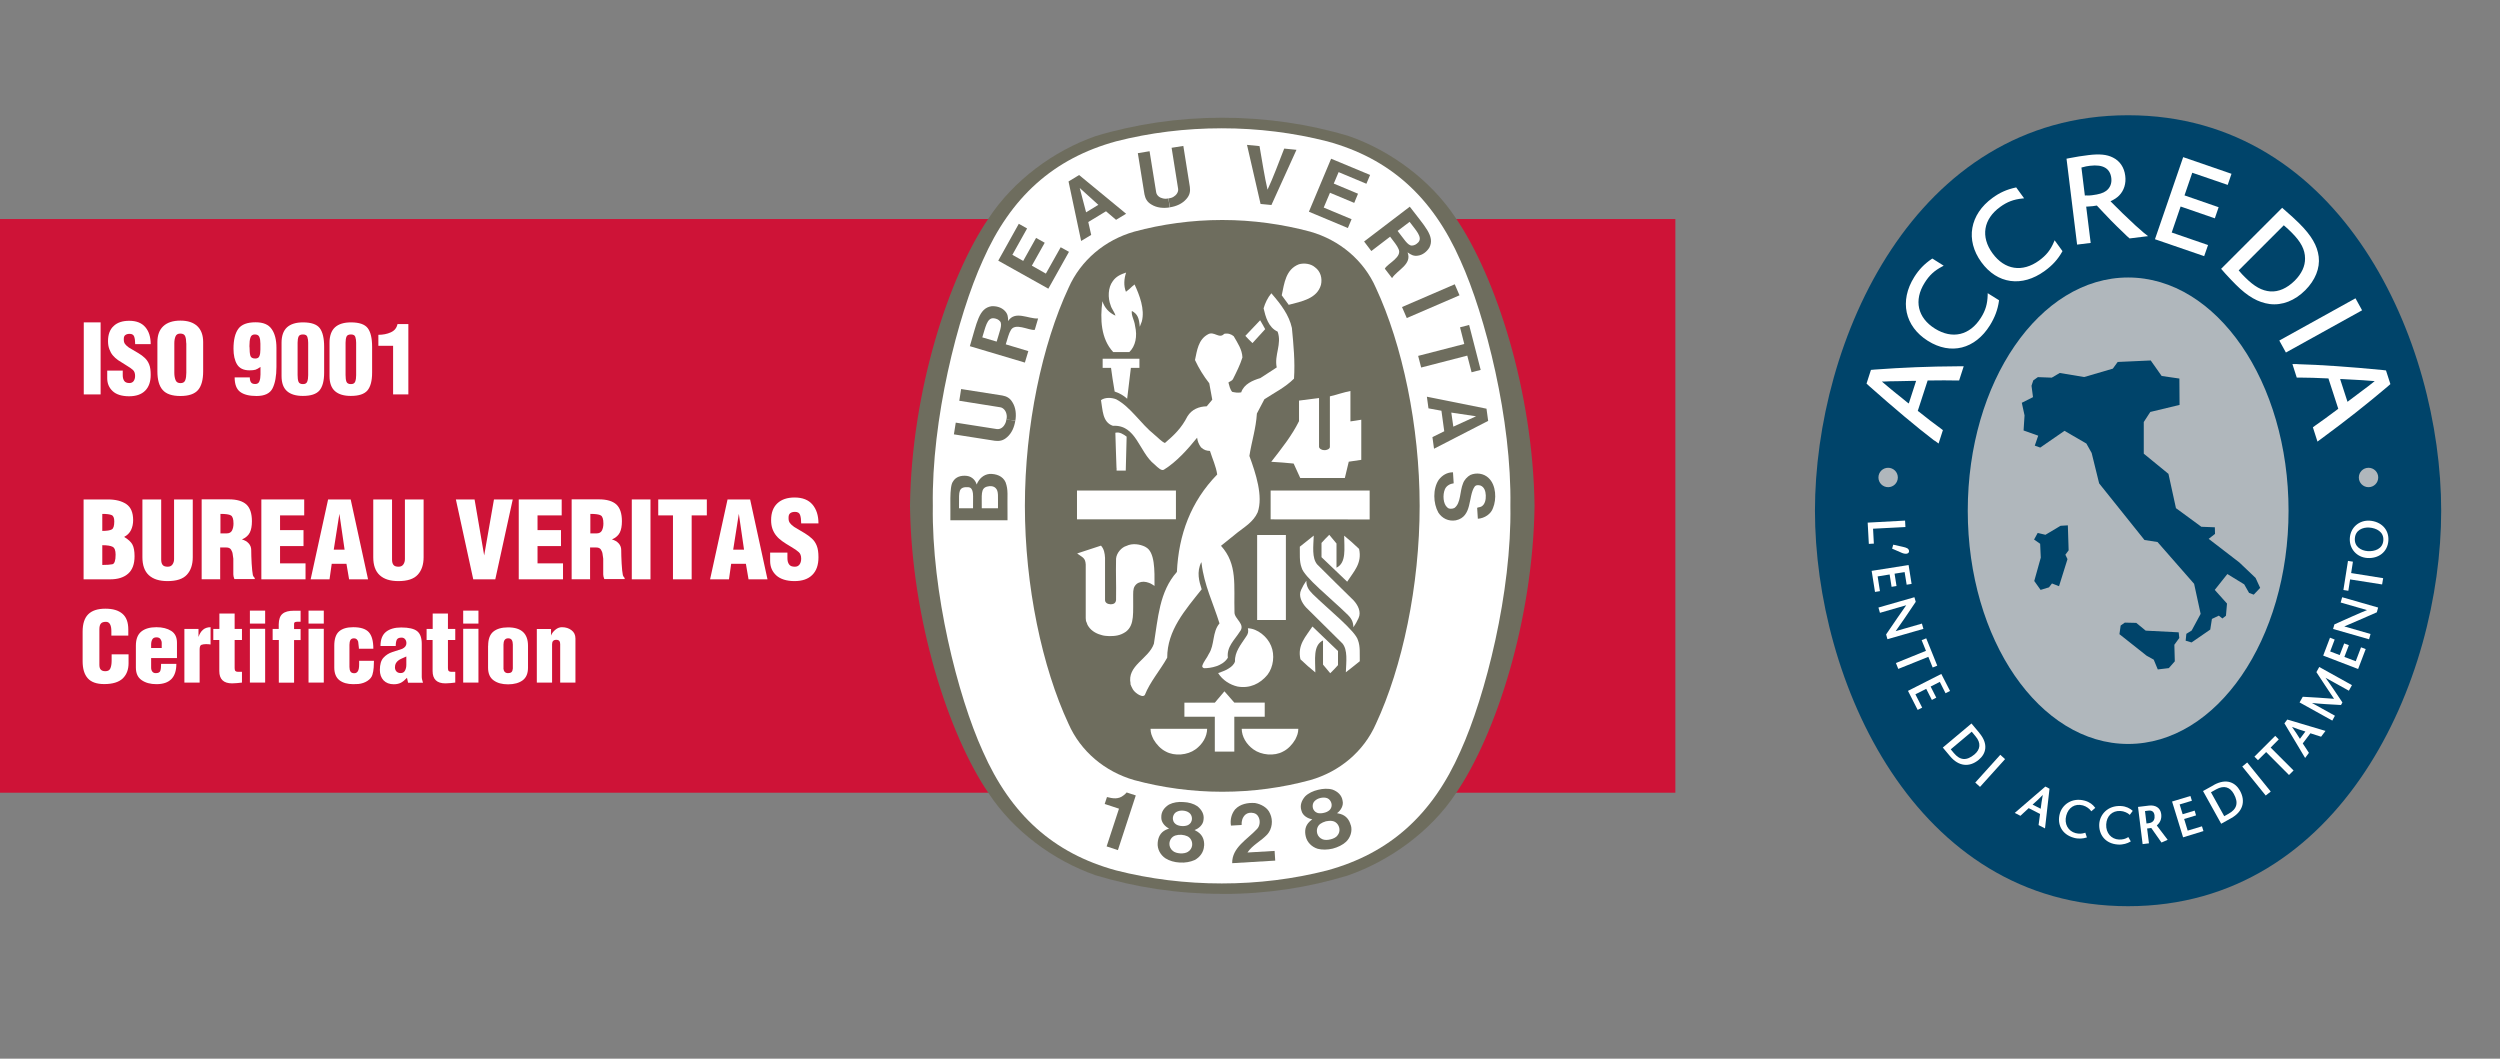 <svg xmlns="http://www.w3.org/2000/svg" xmlns:xlink="http://www.w3.org/1999/xlink" id="Layer_2" viewBox="0 0 283.52 120.06"><rect x="0" y="0" width="283.52" height="120.06" fill="#808080" stroke="none"/><defs><style>.cls-1{clip-path:url(#clippath);}.cls-2,.cls-3{fill:none;}.cls-2,.cls-4,.cls-5,.cls-6,.cls-7,.cls-8,.cls-9,.cls-10,.cls-11,.cls-12{stroke-width:0px;}.cls-13{clip-path:url(#clippath-1);}.cls-14{clip-path:url(#clippath-2);}.cls-3{stroke:#231f20;stroke-miterlimit:3.86;stroke-width:.44px;}.cls-4,.cls-5{fill-rule:evenodd;}.cls-4,.cls-7{fill:#231f20;}.cls-5,.cls-10{fill:#fff;}.cls-6{fill:#6e6d5e;}.cls-8{fill:#ce1337;}.cls-9{fill:#b0b7bc;}.cls-11{fill:#00aeef;}.cls-12{fill:#00446a;}</style><clipPath id="clippath"><rect class="cls-2" x="201.71" width="81.81" height="120.06"></rect></clipPath><clipPath id="clippath-1"><rect class="cls-2" x="99.5" y="4.54" width="177.35" height="129.81"></rect></clipPath><clipPath id="clippath-2"><rect class="cls-2" x="99.5" y="4.54" width="177.35" height="129.81"></rect></clipPath></defs><g id="Livello_1"><polygon class="cls-8" points="190 89.9 0 89.9 0 24.84 190 24.84 190 89.9 190 89.9"></polygon><path class="cls-6" d="m138.61,101.38h.11c4.96,0,9.62-.72,14.13-2.09,4.85-1.69,9.45-5.07,12.24-9.29,4.59-6.71,8.76-19.69,8.94-32.62v-.04c-.18-12.92-4.35-25.9-8.94-32.62-2.78-4.21-7.28-7.6-12.13-9.29-4.51-1.36-9.39-2.08-14.35-2.08s-9.83.72-14.34,2.08c-4.85,1.69-9.35,5.08-12.13,9.29-4.59,6.71-8.76,19.69-8.94,32.62v.04c.18,12.93,4.35,25.91,8.94,32.62,2.78,4.21,7.28,7.58,12.13,9.27,4.51,1.36,9.28,2.1,14.24,2.1h.11Z"></path><path class="cls-10" d="m171.29,57.37c.16,9.74-2.81,21.55-5.67,27.84-3.16,7.18-8,11.55-15.1,13.5-3.82.98-7.84,1.48-11.96,1.48s-8.16-.5-11.99-1.48c-7.11-1.94-11.94-6.31-15.11-13.5-2.86-6.29-5.82-18.1-5.67-27.84-.16-9.73,2.8-21.55,5.67-27.84,3.16-7.18,8-11.55,15.11-13.5,3.82-.98,7.86-1.48,11.99-1.48s8.14.51,11.96,1.48c7.11,1.94,11.94,6.32,15.1,13.5,2.86,6.29,5.83,18.11,5.67,27.84"></path><path class="cls-6" d="m138.67,24.95c3.4,0,6.79.48,9.92,1.32,3.33.95,6.08,3.25,7.45,6.38,2.99,6.41,4.96,15.65,4.96,24.72s-1.97,18.31-4.96,24.72c-1.37,3.13-4.12,5.43-7.45,6.38-3.13.85-6.53,1.32-9.92,1.32h-.11c-3.4,0-6.79-.47-9.93-1.32-3.33-.96-6.07-3.25-7.45-6.38-2.99-6.41-4.95-15.64-4.95-24.72s1.96-18.31,4.95-24.72c1.38-3.13,4.12-5.43,7.45-6.38,3.13-.85,6.53-1.32,9.93-1.32h.11Z"></path><path class="cls-10" d="m143.48,37.33c-.47-.8-.09-.09-.58-1.01"></path><polygon class="cls-10" points="133.36 55.63 133.36 58.89 122.14 58.9 122.14 55.63 133.36 55.63 133.36 55.63"></polygon><path class="cls-10" d="m130.83,83.88c-.24-.52-.33-.7-.35-1.23,2.35,0,3.93,0,6.42,0-.01.89-.52,1.76-1.33,2.34-.89.65-2.37.79-3.36.24-.56-.27-1.07-.82-1.38-1.36"></path><path class="cls-10" d="m137.76,81.28h-3.44s0-1.59,0-1.59h3.45s1.09-1.29,1.09-1.29c.53.62.57.66,1.12,1.28h3.45v1.6h-3.45s0,3.96,0,3.96h-2.21v-3.96h0Z"></path><path class="cls-10" d="m138.16,76.33c.71-.24,1.71-.64,1.9-1.33-.05-1.06.68-1.92,1.23-2.76.27-.37.31-.59.23-.99,1.1.04,2.21.96,2.63,1.99.44,1.04.27,2.41-.41,3.29-.85,1.03-2.02,1.57-3.39,1.33-.86-.2-1.7-.72-2.2-1.52"></path><path class="cls-10" d="m129.88,62.01c-.61-.3-1.45-.43-2.13-.1-.55.15-1.13.8-1.18,1.45-.04,1.94.03,2.54,0,4.68-.04.33-.21.49-.64.49-.35-.02-.62-.19-.61-.5v-4.77c-.03-.51-.11-1-.46-1.38l-2.47.81-.23.08c.62.46.92.48.97,1.24v6.1s.03.32.03.32l.09.21.07.2.09.16c.41.65,1.1.92,1.58,1.04.21.07.59.09.8.1.64,0,1.24-.04,1.9-.5,1.02-.79.79-2.19.82-4.21,0-.57.04-.89.4-1.21.29-.22.71-.3,1.09-.21.43.12.5.15.93.44.01-1.75.06-3.9-1.03-4.42"></path><path class="cls-10" d="m152.78,69.66c-1.8-1.77-4.92-4.24-5.17-5.29-.27-.71-.18-1.55-.2-2.37.52-.41.95-.77,1.58-1.26-.05,1.25-.22,2.52.38,3.26,1.47,1.47,2.81,2.79,4.14,4.09.49.54.89,1.3.56,2.01-.15.33-.36.72-.59,1.03,0-.69-.3-1.08-.69-1.47"></path><path class="cls-10" d="m142.58,60.67c1.37-.02,1.82.02,3.25,0v9.64h-3.26v-9.63h0Z"></path><path class="cls-10" d="m149.87,61.57c.35-.38.47-.52.88-.92l.82.99v2.74c1.15-.56.87-2.21.87-3.63.69.56,1.03.88,1.69,1.5.37,1.64-.62,2.58-1.35,3.72l-2.91-2.78v-1.62h0Z"></path><path class="cls-10" d="m152.52,54.19l.44-1.83,1.42-.21v-4.55c-.55.08-.78.14-1.23.19v-3.45c-.75.15-1.54.42-2.33.61v5.73c0,.28-.45.37-.54.37h-.12c-.28,0-.57-.19-.57-.39v-5.52l-2.27.29v2.33c-.8,1.63-1.99,3.12-3.15,4.61,1.23.08,1.32.08,2.54.2l.75,1.64h5.06Z"></path><path class="cls-10" d="m126.62,53.06c-.04-1.51-.1-2.49-.13-3.98.47-.13.92.17,1.28.44-.06,1.89-.06,1.87-.1,3.85h-1.04v-.31h0Z"></path><path class="cls-10" d="m126.41,44.4c-.25-1.48-.26-1.59-.41-2.68h-.95v-1.04c1.63,0,2.54,0,4.17,0v1.04s-.97,0-.97,0l-.42,3.5c-.42-.38-.9-.65-1.43-.82"></path><path class="cls-10" d="m126.25,39.93c-1.4-1.5-1.5-3.74-1.23-5.77h0c.25.75.73,1.29,1.48,1.64-.08-.39-.44-.76-.55-1.19-.32-.82-.3-1.99.24-2.71.38-.56.92-.79,1.52-.99-.23.68-.3,1.49-.02,2.18.39-.3.41-.32.71-.61.12-.11.17-.15.27-.22.55,1.19,1.19,2.82.82,4.2l-.23.6c-.08-.98-.24-1.44-.9-1.8-.08.57.28.98.37,1.72.27,1.15.05,2.28-.66,2.95h-1.83Z"></path><path class="cls-10" d="m143.48,37.33l-1.44,1.58c-.39-.37-.42-.41-.81-.82.74-.78.81-.86,1.68-1.77"></path><path class="cls-10" d="m145.36,33.49c.29-1.37.45-2.94,1.95-3.52.57-.16,1.34-.08,1.82.34.65.47.84,1.26.68,1.99-.45,1.59-2.22,1.89-3.66,2.27l-.79-1.08h0Z"></path><polygon class="cls-10" points="155.33 55.63 155.33 58.91 144.1 58.9 144.1 55.63 155.33 55.63 155.33 55.63"></polygon><path class="cls-10" d="m128.22,77.55c-.45-2.07,2.05-2.82,2.64-4.54.47-2.88.61-5.91,2.61-8.15.2-4.23,1.57-7.97,4.57-11.05-.14-.95-.54-1.77-.82-2.67-.4-.02-.67-.09-1.02-.41-.26-.37-.37-.64-.44-1.09-1.05,1.3-2.34,2.75-3.77,3.63-.26.14-.6-.16-1.07-.61-1.75-1.38-2.04-4.52-4.71-4.37-1.21-.41-1.15-1.84-1.35-2.91.45-.33,1.18-.31,1.72-.1,1.66.89,2.77,2.76,4.34,4.02.42.34.8.78,1.19.94,1.03-.89,1.86-1.65,2.56-3.03.49-.78,1.29-1.11,2.18-1.13l.63-.75-.34-1.86c-.65-.83-1.19-1.71-1.62-2.64.23-1.07.37-2.31,1.45-2.9.71-.44,1.29.56,1.86-.07.43-.09.79.03,1.08.27.44.76.96,1.52.99,2.41-.27.86-.68,1.67-1.08,2.47-.1.18-.34.24-.51.37.1.36.18.78.43,1.06.33.07.62.13,1.02.06.31-.95,1.33-1.37,2.17-1.62l1.86-1.21c-.3-1.41.61-2.65.1-4.06-1.06-.49-1.37-1.7-1.59-2.64.17-.59.46-1.21.88-1.71l.06.07c1.02,1.18,1.95,2.4,2.27,3.86.18,1.88.37,3.79.24,5.75-1,1-2.22,1.59-3.36,2.34l-.85,1.62c-.1,1.68-.6,3.19-.85,4.81.72,1.96,1.58,4.57.94,6.39-.48,1.08-1.5,1.67-2.26,2.27l-1.9,1.53c1.91,2.11,1.44,4.5,1.53,7.55-.02.74,1.3,1.35.6,2.19-.59.94-1.51,1.71-1.35,2.95-.59.98-1.99,1.19-2.65,1.19-.14,0-.26-.1-.26-.24.14-.51.54-.9.75-1.38.68-1.04.37-2.48,1.21-3.46-.7-2.27-1.75-4.37-2.03-6.8l-.03-.15c-.56,1.11-.25,2.2.04,3.08-1.88,2.37-3.91,4.64-3.91,7.76-.8,1.43-1.94,2.72-2.54,4.23-.2.25-.58.03-.8-.1-.54-.36-.66-.7-.85-1.19"></path><path class="cls-10" d="m148.83,67.33c1.8,1.77,4.92,4.24,5.18,5.29.27.71.18,1.55.2,2.37-.52.41-.95.77-1.58,1.25.05-1.25.22-2.52-.38-3.26-1.47-1.46-2.81-2.79-4.13-4.09-.49-.54-.89-1.3-.56-2,.15-.34.37-.72.59-1.03,0,.69.3,1.08.69,1.47"></path><path class="cls-10" d="m151.74,75.43c-.34.38-.47.52-.88.92l-.82-.98v-2.74c-1.16.56-.87,2.2-.87,3.63-.69-.56-1.04-.88-1.69-1.49-.37-1.64.62-2.58,1.36-3.72l2.9,2.78v1.62h0Z"></path><path class="cls-10" d="m146.89,83.88c.24-.52.33-.7.35-1.23-2.36,0-3.93,0-6.42,0,.01.89.52,1.76,1.33,2.34.89.65,2.37.79,3.36.24.56-.27,1.07-.82,1.38-1.36"></path><path class="cls-6" d="m139.74,97.89c-.03-1.78,1.71-2.68,2.81-3.87.3-.29.41-.85.2-1.32-.13-.29-.33-.43-.56-.49-.39-.09-.71-.03-.96.18-.34.32-.44.73-.42,1.17l-1.21.07c-.11-.67.06-1.33.47-1.84.57-.61,1.43-.78,2.26-.72.66.11,1.44.51,1.71,1.21.35.75.24,1.72-.32,2.35-.72.77-1.66,1.18-2.25,2.05l3.08-.18c.02.38.04.75.07,1.1l-4.86.29h0Z"></path><path class="cls-6" d="m128.81,90.2l-.02.06-2.01,6.15-1.28-.42,1.38-4.21.02-.07c-.51-.18-1.12-.36-1.62-.53l.26-.79c.65.17,1.31.28,1.88-.19.21-.16.24-.21.35-.33l1.04.34h0Z"></path><path class="cls-6" d="m153.19,93.6c-.16-.6-.5-1.09-1.17-1.29l-.39-.09c.4-.28.77-.85.63-1.41-.09-.63-.55-1.04-1.13-1.26-.5-.15-1.09-.12-1.65.02-.56.13-1.1.38-1.47.75-.4.46-.62,1.03-.41,1.63.14.56.73.89,1.22.96l-.3.26c-.51.48-.58,1.07-.44,1.68.15.68.7,1.21,1.36,1.41.5.13,1.11.12,1.7-.02.58-.15,1.13-.42,1.51-.77.5-.48.74-1.21.55-1.88m-4.23-1.76c-.15-.27-.15-.72.12-.98.16-.17.39-.29.64-.35.25-.06.51-.07.73,0,.36.11.57.51.56.82,0,.24-.11.43-.26.57-.16.14-.38.24-.61.29-.23.06-.47.07-.68.03-.2-.06-.39-.17-.5-.39m2.69,2.96c-.16.19-.46.34-.77.41-.32.08-.64.09-.88,0-.32-.12-.54-.37-.62-.65-.12-.42,0-.87.36-1.12.15-.11.38-.21.62-.28.25-.05.49-.07.68-.04.44.05.75.39.84.82.06.29-.01.61-.24.86"></path><path class="cls-6" d="m136.56,95.91c.03-.62-.15-1.19-.74-1.58l-.35-.2c.46-.15.98-.59,1.02-1.16.1-.63-.22-1.15-.7-1.54-.43-.29-1-.45-1.58-.47-.58-.05-1.16.04-1.63.28-.52.32-.9.8-.88,1.44-.03.57.43,1.07.88,1.28l-.37.15c-.63.31-.87.85-.92,1.48-.06.7.31,1.37.88,1.75.44.28,1.02.45,1.63.48.6.04,1.2-.07,1.67-.28.62-.32,1.06-.93,1.08-1.63m-3.52-2.94c-.07-.3.07-.73.41-.9.2-.11.46-.16.71-.14.26.02.51.09.69.23.32.22.4.66.29.95-.07.23-.24.38-.42.47-.19.08-.43.12-.67.1-.24-.01-.47-.07-.65-.18-.18-.12-.32-.28-.36-.52m1.68,3.63c-.21.13-.53.19-.86.17-.33-.02-.64-.11-.83-.27-.27-.21-.4-.51-.4-.8,0-.43.26-.83.68-.96.18-.06.43-.09.68-.08.25.02.49.08.66.16.4.18.6.6.56,1.03-.03.29-.2.58-.49.75"></path><polygon class="cls-6" points="165.52 33.49 159.54 36.07 159 34.82 164.98 32.24 165.52 33.49 165.52 33.49"></polygon><path class="cls-6" d="m142.96,23.14l-1.54-6.71,1.42.14c.29,1.66.58,3.55.91,4.94.61-1.3,1.28-3.09,1.89-4.66l1.39.14-2.84,6.26-1.24-.12h0Z"></path><polygon class="cls-6" points="117.5 26.98 116.04 29.59 114.81 28.9 116.48 25.91 115.54 25.38 113.21 29.56 118.89 32.74 121.23 28.56 120.29 28.04 118.61 31.03 117.02 30.13 118.48 27.53 117.5 26.98 117.5 26.98"></polygon><path class="cls-6" d="m114.04,54.69c-.31-.7-1.07-.98-1.84-.94-.66.08-1.16.52-1.44,1.2-.1-.4-.47-.9-1.1-.98-.66-.08-1.28.1-1.59.65-.43.56-.25,2.98-.29,4.38h6.48s0-.48,0-.48c-.04-2.58.11-2.88-.22-3.83m-3.68,2.95h-1.6c.05-1.5-.2-2.29.71-2.39.54-.04.69.08.81.41.11.34.07.68.07,1.98m2.82,0h-1.82s-.01,0-.01,0c.03-1.45-.19-2.3.67-2.47.3-.08.67-.05.9.18.37.35.25.95.27,2.29"></path><polygon class="cls-6" points="165.58 37.12 166.61 36.85 167.92 41.95 166.89 42.22 166.4 40.33 161.17 41.68 160.83 40.36 166.06 39.01 165.58 37.12 165.58 37.12"></polygon><path class="cls-6" d="m132.66,23.52c-.73.12-1.47.05-2.07-.32-.52-.3-.7-.69-.8-1.17l-.75-4.66,1.33-.22.75,4.66c.07.38.41.62.76.69.2.05.41.05.62,0"></path><path class="cls-6" d="m132.68,23.51c.73-.11,1.41-.41,1.87-.95.4-.45.45-.87.39-1.36l-.74-4.65-1.33.21.74,4.66c.05.35-.2.71-.51.89-.17.11-.38.17-.59.2"></path><path class="cls-6" d="m168.59,46.35l-6.77-1.36.18,1.32,1.47.27.32,2.33-1.34.66.18,1.32,6.14-3.16-.19-1.39h0Zm-3.77,2.05l-.23-1.61,2.81.42h.01,0s0,0,0,0h-.01l-2.59,1.18h0Z"></path><path class="cls-6" d="m167.61,57.55l.12-.02.15-.04.11-.04c.43-.23.53-.81.51-1.27-.02-.47-.16-.95-.61-1.12-.23-.06-.52-.08-.67.15-.74,1.09-.22,3.4-2.12,3.8-.83.14-1.55-.22-1.98-.88-.59-1.05-.64-2.69.04-3.71.4-.53.96-.86,1.62-.86l.08,1.25c-.4.05-.81.26-.99.66-.28.65-.21,1.69.27,2.08.18.2.58.17.8.06.75-.54.6-1.89.98-2.79.13-.38.48-.77.84-.96.67-.29,1.52-.18,2.06.35.87.81.91,2.42.5,3.4-.22.68-.96,1.17-1.72,1.22l-.08-1.26h.1Z"></path><path class="cls-6" d="m115.14,47.72c-.11.72-.4,1.41-.94,1.87-.45.4-.87.45-1.36.4l-4.66-.73.21-1.33,4.66.73c.39.05.72-.2.89-.52.11-.17.17-.38.2-.59"></path><path class="cls-6" d="m115.15,47.71c.12-.72.05-1.47-.32-2.07-.3-.52-.69-.7-1.17-.79l-4.66-.73-.21,1.33,4.66.74c.35.06.62.41.69.76.05.2.05.41,0,.62"></path><path class="cls-6" d="m122.38,19.85l-1.2.73,1.43,6.75,1.14-.69-.33-1.46,2.01-1.22,1.14.97,1.14-.69-5.33-4.39h0Zm.79,4.22l-.72-2.75h0s0,0,0,0h0s0,0,0,0l2.11,1.91-1.39.85h0Z"></path><polygon class="cls-6" points="154.01 21.97 151.26 20.82 151.81 19.52 154.96 20.84 155.38 19.84 150.96 18 148.44 24.01 152.86 25.86 153.28 24.86 150.12 23.54 150.83 21.86 153.58 23.01 154.01 21.97 154.01 21.97"></polygon><path class="cls-6" d="m114.33,36.41c0-.45-.03-.82-.4-1.18-.36-.37-.93-.54-1.49-.5-1.45.23-1.65,1.89-2.45,4.53l6.24,1.86.39-1.3-2.46-.74-.1-.03c.17-.6.41-1.36.53-1.52.45-1.04,2.1-.02,2.76-.12l.38-1.29c-1.12.06-2.61-.94-3.4.29m-1.3,2.33l-1.63-.48c.36-1.11.52-2.24,1.3-2.17.31.05.53.13.72.36.3.38-.09,1.21-.39,2.29"></path><path class="cls-6" d="m159.88,23.44l-5.18,3.95.82,1.08,2.04-1.56.09-.07c.39.49.86,1.13.92,1.33.57.97-1.22,1.71-1.52,2.3l.82,1.07c.61-.94,2.29-1.56,1.76-2.92.37.26.68.46,1.19.37.51-.07.98-.43,1.28-.91.67-1.3-.56-2.44-2.22-4.64m.97,4.04c-.23.23-.42.35-.72.37-.49.02-.93-.79-1.63-1.66l1.36-1.03c.69.94,1.51,1.73.99,2.32"></path><polygon class="cls-10" points="9.5 44.73 9.5 36.56 11.41 36.56 11.41 44.73 9.5 44.73 9.5 44.73"></polygon><path class="cls-10" d="m13.92,41.99v.57c0,.27.06.48.17.64.11.16.31.24.59.24.21,0,.37-.08.48-.23.11-.16.16-.35.16-.58,0-.3-.08-.52-.24-.67-.16-.15-.42-.33-.79-.55-.37-.22-.66-.41-.89-.56-.23-.16-.43-.34-.6-.54-.17-.2-.3-.44-.4-.71-.1-.27-.15-.57-.15-.91,0-.75.21-1.33.64-1.72.42-.4,1.01-.59,1.77-.59.81,0,1.41.24,1.82.72.41.48.61,1.12.61,1.93h-1.76c0-.36-.04-.64-.11-.85-.07-.21-.25-.32-.52-.32-.21,0-.37.05-.49.14-.12.09-.17.23-.17.43v.11c0,.19.05.35.14.47.09.13.24.26.43.4.46.28.83.49,1.1.65.27.16.51.34.72.54.21.2.38.45.49.74.12.29.17.68.17,1.17,0,.78-.21,1.38-.63,1.8-.42.42-1.03.63-1.82.63s-1.45-.19-1.86-.58c-.42-.39-.62-.88-.62-1.46v-.87h1.77Z"></path><path class="cls-10" d="m21.12,38.93c0-.33-.04-.6-.12-.8-.08-.2-.27-.3-.55-.3-.27,0-.45.1-.54.31-.09.21-.14.47-.14.79v3.35c0,.33.05.6.14.83s.28.34.56.34.46-.11.54-.33c.08-.22.12-.5.12-.83v-3.35h0Zm1.92,3.18c0,.96-.19,1.66-.58,2.12-.39.45-1.05.68-2,.68s-1.61-.23-2.01-.68c-.4-.45-.6-1.16-.6-2.12v-3.32c0-.78.22-1.38.67-1.8.45-.42,1.1-.63,1.94-.63s1.47.21,1.92.63c.44.42.66,1.02.66,1.8v3.32h0Z"></path><path class="cls-10" d="m28.3,39.37c0,.42.03.74.09.96.06.22.25.33.55.33.25,0,.41-.09.48-.28.08-.19.11-.43.11-.74v-.67c0-.32-.04-.57-.12-.76-.08-.19-.25-.28-.51-.28s-.43.12-.5.36c-.08.24-.11.54-.11.9v.19h0Zm.03,3.43c0,.24.04.42.13.55.08.13.24.2.48.2s.4-.1.48-.31c.08-.21.12-.46.12-.76v-.87c-.22.16-.41.27-.57.32-.16.05-.39.07-.67.07-.68,0-1.15-.23-1.42-.68-.27-.45-.4-1.04-.4-1.77,0-1,.18-1.75.54-2.25.36-.5,1.01-.75,1.97-.75.86,0,1.46.25,1.82.77.36.51.54,1.22.54,2.12v2.17c0,1.04-.15,1.85-.44,2.43-.29.58-.9.87-1.82.87-.83,0-1.45-.16-1.86-.47-.41-.31-.62-.86-.62-1.64h1.73Z"></path><path class="cls-10" d="m34.95,38.87c0-.24-.03-.46-.09-.65-.06-.2-.23-.29-.5-.29s-.43.08-.5.24c-.07.16-.11.4-.11.7v3.66c0,.33.03.58.1.76.07.18.24.27.51.27s.42-.1.49-.3c.07-.2.1-.44.1-.72v-3.66h0Zm-3.02,0c0-.79.21-1.37.62-1.75.41-.37,1.01-.56,1.81-.56.94,0,1.57.22,1.9.65.33.43.5,1.14.5,2.12v2.93c0,.93-.18,1.6-.53,2.02-.36.42-.99.62-1.89.62-.78,0-1.38-.18-1.79-.54-.41-.36-.62-.93-.62-1.71v-3.79h0Z"></path><path class="cls-10" d="m40.39,38.87c0-.24-.03-.46-.09-.65-.06-.2-.23-.29-.5-.29-.26,0-.43.08-.5.24-.07.16-.11.4-.11.7v3.66c0,.33.03.58.1.76.07.18.24.27.51.27s.42-.1.49-.3c.07-.2.1-.44.1-.72v-3.66h0Zm-3.02,0c0-.79.21-1.37.62-1.75.41-.37,1.01-.56,1.81-.56.94,0,1.57.22,1.9.65.33.43.5,1.14.5,2.12v2.93c0,.93-.18,1.6-.53,2.02-.36.42-.99.62-1.89.62-.78,0-1.38-.18-1.79-.54-.41-.36-.62-.93-.62-1.71v-3.79h0Z"></path><path class="cls-10" d="m44.58,39.22h-1.67v-1.25c.52,0,.99-.09,1.41-.28.42-.19.67-.5.76-.94h1.23v7.98h-1.73v-5.51h0Z"></path><path class="cls-10" d="m12.63,72.1v-.52c0-.7-.21-1.06-.61-1.06-.29,0-.48.07-.59.21-.11.14-.16.35-.16.64v4.03c0,.24.05.42.16.54.11.12.28.18.52.18.29,0,.48-.11.57-.33.09-.22.14-.5.14-.84v-.74h1.92v1c0,.74-.23,1.32-.67,1.74-.45.42-1.15.63-2.09.63-.86,0-1.48-.22-1.87-.66-.39-.44-.58-1.08-.58-1.94v-3.35c0-.88.21-1.54.63-1.96.42-.42,1.06-.64,1.94-.64s1.49.19,1.94.57c.45.38.67.98.67,1.79v.69h-1.92Z"></path><path class="cls-10" d="m18.34,73.5v-.6c0-.15-.05-.29-.14-.42-.09-.13-.24-.2-.45-.2-.23,0-.38.07-.47.22-.09.15-.14.35-.14.59v.4h1.2Zm-1.2,1.14v1.06c0,.19.04.34.13.46.09.12.22.18.4.18.28,0,.45-.09.51-.26.06-.17.09-.43.09-.79h1.73c0,1.53-.75,2.3-2.26,2.3-.68,0-1.24-.15-1.68-.46-.44-.3-.65-.78-.65-1.43v-2.48c0-.74.21-1.27.62-1.6.41-.33.98-.49,1.71-.49.68,0,1.24.14,1.68.42.44.28.65.73.65,1.34v1.74h-2.93Z"></path><path class="cls-10" d="m22.51,71.32v.92c.12-.35.28-.62.51-.82.22-.19.51-.29.86-.29v1.96c-.07-.01-.16-.03-.25-.03-.09,0-.19-.01-.27-.01-.21,0-.38.03-.52.08-.13.05-.2.23-.2.52v3.76h-1.73v-6.08h1.61Z"></path><path class="cls-10" d="m24.19,72.58v-1.25h.69v-1.75h1.73v1.75h.83v1.25h-.83v3.19c0,.16.03.27.09.33.06.06.16.09.29.09h.45v1.22c-.16.02-.34.04-.56.06-.21.02-.4.03-.56.03-.97,0-1.45-.47-1.45-1.4v-3.52h-.69Z"></path><path class="cls-10" d="m28.34,77.41v-6.1h1.73v6.1h-1.73Zm0-6.69v-1.47h1.73v1.47h-1.73Z"></path><path class="cls-10" d="m31.62,72.58h-.7v-1.25h.69v-.53c.01-.56.15-.96.43-1.19.28-.24.71-.35,1.29-.35h.76v1.25h-.37c-.12,0-.21.02-.27.05-.07.03-.1.08-.1.16v.62h.74v1.25h-.74v4.83h-1.73v-4.83h0Z"></path><path class="cls-10" d="m34.99,77.41v-6.1h1.73v6.1h-1.73Zm0-6.69v-1.47h1.73v1.47h-1.73Z"></path><path class="cls-10" d="m40.7,73.58v-.11c-.03-.23-.05-.46-.08-.7-.08-.25-.24-.38-.47-.38-.2,0-.34.07-.41.2-.07.13-.11.31-.11.54v2.51c0,.22.04.39.12.52.08.13.23.19.44.19.16,0,.29-.07.39-.22.1-.15.15-.41.15-.79v-.4h1.68c0,.21-.01.46-.03.76-.02.3-.07.58-.15.84-.08.26-.27.49-.56.68-.29.19-.64.31-1.03.35-.07,0-.18,0-.32.01-.14,0-.23.01-.26.01-.66,0-1.18-.15-1.57-.45-.38-.3-.58-.78-.58-1.44v-2.48c0-.75.18-1.29.54-1.61.36-.32.89-.48,1.61-.48.84,0,1.43.19,1.77.57.34.38.51,1,.51,1.87h-1.63Z"></path><path class="cls-10" d="m46.08,74.45c-.29.13-.48.22-.58.26-.1.04-.21.11-.32.19-.11.08-.21.19-.28.31-.07.12-.11.28-.11.47s.06.35.17.47c.11.12.27.18.48.18.23,0,.39-.09.49-.28.1-.19.15-.4.15-.64v-.96h0Zm.07,2.42c-.23.25-.45.43-.67.55-.23.12-.5.18-.82.18-.49,0-.88-.15-1.16-.44-.28-.3-.42-.69-.42-1.18,0-.62.13-1.08.4-1.38.27-.3.61-.52,1.01-.65.41-.13.78-.25,1.13-.37.31-.15.47-.36.47-.64,0-.18-.05-.33-.15-.45-.1-.12-.23-.18-.4-.18-.28,0-.46.08-.54.24-.08.16-.12.4-.12.71h-1.73c0-.73.21-1.27.62-1.6.41-.33.98-.5,1.73-.5.86,0,1.46.14,1.81.42.35.28.52.76.52,1.44v3.73c0,.09.01.2.04.32.03.12.06.24.1.36h-1.69l-.12-.54h0Z"></path><path class="cls-10" d="m48.38,72.58v-1.25h.69v-1.75h1.73v1.75h.83v1.25h-.83v3.19c0,.16.03.27.09.33.06.06.16.09.29.09h.45v1.22c-.16.02-.34.04-.56.06-.21.02-.4.03-.56.03-.97,0-1.45-.47-1.45-1.4v-3.52h-.69Z"></path><path class="cls-10" d="m52.53,77.41v-6.1h1.73v6.1h-1.73Zm0-6.69v-1.47h1.73v1.47h-1.73Z"></path><path class="cls-10" d="m57.09,75.81c.04.35.21.53.53.53.17,0,.3-.04.39-.12s.13-.22.15-.41v-2.71c0-.22-.04-.39-.12-.52-.08-.13-.22-.19-.41-.19s-.32.07-.41.2c-.08.13-.12.3-.12.51v2.71h0Zm-1.73-2.58c0-.75.2-1.28.59-1.6s.95-.48,1.67-.48c1.51,0,2.26.7,2.26,2.09v2.48c0,.65-.2,1.13-.6,1.43-.4.3-.96.46-1.66.46s-1.22-.15-1.64-.45c-.42-.3-.63-.78-.63-1.44v-2.48h0Z"></path><path class="cls-10" d="m62.49,71.32v.76c.09-.25.26-.47.49-.66.23-.19.48-.29.74-.29.43,0,.79.11,1.09.34.3.22.45.54.45.94v5h-1.73v-4.35c0-.16-.03-.28-.1-.37-.07-.09-.19-.13-.35-.13-.31,0-.47.17-.47.5v4.35h-1.73v-6.08h1.61Z"></path><path class="cls-10" d="m11.6,64.07c.52,0,.91-.03,1.15-.08.24-.06.36-.42.36-1.09,0-.47-.11-.77-.34-.89-.23-.12-.62-.18-1.17-.18v2.23h0Zm0-3.86c.53,0,.89-.06,1.08-.17.19-.11.28-.41.28-.91,0-.39-.1-.64-.31-.72-.21-.09-.56-.13-1.05-.13v1.93h0Zm-2.12,5.49v-9.06h2.75c.89,0,1.58.18,2.1.53.51.35.77.96.77,1.81,0,.43-.08.8-.24,1.13-.16.33-.42.59-.78.78.47.28.78.57.94.87.16.3.24.74.24,1.32,0,.89-.24,1.54-.72,1.97-.48.43-1.16.65-2.05.65h-2.99Z"></path><path class="cls-10" d="m16.16,56.64h2.12v6.82c0,.26.05.46.16.6.1.14.3.21.58.21.25,0,.43-.09.55-.27.12-.18.17-.38.17-.6v-6.76h2.12v6.55c0,.84-.22,1.5-.66,1.98-.44.49-1.18.73-2.2.73-.93,0-1.63-.22-2.12-.67-.49-.45-.73-1.13-.73-2.04v-6.55h0Z"></path><path class="cls-10" d="m25,60.49h.72c.28,0,.48-.11.59-.32.11-.21.17-.48.17-.8,0-.5-.1-.81-.3-.92-.2-.12-.6-.17-1.18-.17v2.22h0Zm0,5.2h-2.13v-9.06h3.1c.89,0,1.55.2,1.97.58.42.39.63,1.03.63,1.91,0,.53-.08.96-.24,1.28-.16.32-.45.58-.89.78.31.08.57.23.76.44.19.21.29.46.29.76,0,.43.02.95.05,1.54.04.59.08,1.03.14,1.32.06.14.12.24.21.31v.12h-2.31c-.04-.11-.07-.21-.09-.28-.02-.07-.03-.15-.03-.24v-1.79c-.02-.14-.05-.31-.07-.5-.02-.19-.08-.36-.19-.53-.11-.16-.28-.24-.52-.24h-.71v3.57h0Z"></path><polygon class="cls-10" points="29.64 65.7 29.64 56.64 34.5 56.64 34.5 58.45 31.76 58.45 31.76 60.12 34.42 60.12 34.42 61.93 31.76 61.93 31.76 63.89 34.65 63.89 34.65 65.7 29.64 65.7 29.64 65.7"></polygon><path class="cls-10" d="m38.49,58.27l-.64,4.07h1.23l-.59-4.07h0Zm-3.26,7.43l1.98-9.06h2.56l1.97,9.06h-2.15l-.3-1.76h-1.67l-.25,1.76h-2.14Z"></path><path class="cls-10" d="m42.34,56.64h2.12v6.82c0,.26.05.46.16.6.1.14.3.21.58.21.25,0,.43-.09.55-.27.12-.18.17-.38.17-.6v-6.76h2.12v6.55c0,.84-.22,1.5-.66,1.98-.44.49-1.18.73-2.2.73-.93,0-1.63-.22-2.12-.67-.49-.45-.73-1.13-.73-2.04v-6.55h0Z"></path><polygon class="cls-10" points="53.67 65.7 51.7 56.64 53.82 56.64 54.91 62.99 56.02 56.64 58.15 56.64 56.17 65.7 53.67 65.7 53.67 65.7"></polygon><polygon class="cls-10" points="58.83 65.7 58.83 56.64 63.7 56.64 63.7 58.45 60.96 58.45 60.96 60.12 63.62 60.12 63.62 61.93 60.96 61.93 60.96 63.89 63.85 63.89 63.85 65.7 58.83 65.7 58.83 65.7"></polygon><path class="cls-10" d="m66.95,60.49h.72c.28,0,.48-.11.59-.32.11-.21.17-.48.17-.8,0-.5-.1-.81-.3-.92-.2-.12-.6-.17-1.18-.17v2.22h0Zm0,5.2h-2.12v-9.06h3.1c.89,0,1.55.2,1.97.58.42.39.63,1.03.63,1.91,0,.53-.08.96-.24,1.28-.16.32-.45.58-.89.78.31.08.57.23.76.44.19.21.29.46.29.76,0,.43.02.95.05,1.54s.08,1.03.14,1.32c.06.14.12.24.2.31v.12h-2.31c-.04-.11-.07-.21-.09-.28-.02-.07-.03-.15-.03-.24v-1.79c-.02-.14-.05-.31-.07-.5-.02-.19-.08-.36-.19-.53-.11-.16-.28-.24-.52-.24h-.71v3.57h0Z"></path><polygon class="cls-10" points="71.65 65.7 71.65 56.64 73.77 56.64 73.77 65.7 71.65 65.7 71.65 65.7"></polygon><polygon class="cls-10" points="74.65 56.64 80.16 56.64 80.16 58.45 78.44 58.45 78.44 65.7 76.32 65.7 76.32 58.45 74.65 58.45 74.65 56.64 74.65 56.64"></polygon><path class="cls-10" d="m83.79,58.27l-.64,4.07h1.23l-.59-4.07h0Zm-3.26,7.43l1.98-9.06h2.56l1.97,9.06h-2.15l-.3-1.76h-1.67l-.25,1.76h-2.14Z"></path><path class="cls-10" d="m89.3,62.67v.63c0,.3.06.53.19.71.12.18.34.26.66.26.23,0,.41-.09.53-.26.12-.17.18-.39.18-.65,0-.33-.09-.58-.27-.74-.18-.17-.47-.37-.88-.61-.41-.24-.74-.45-.99-.63-.25-.18-.48-.38-.66-.6-.19-.22-.34-.49-.45-.78-.11-.3-.16-.64-.16-1.01,0-.84.24-1.47.71-1.91.47-.44,1.12-.66,1.96-.66.89,0,1.57.27,2.02.8.45.53.68,1.24.68,2.14h-1.96c0-.39-.04-.71-.12-.95-.08-.24-.27-.36-.58-.36-.23,0-.41.05-.54.15-.13.1-.19.26-.19.48v.12c0,.21.05.38.16.52.1.14.26.29.48.44.51.31.92.55,1.21.72.3.18.56.38.8.6.24.22.42.49.55.82.13.33.19.76.19,1.3,0,.87-.23,1.54-.7,2-.47.47-1.14.7-2.02.7s-1.6-.22-2.07-.65c-.46-.43-.69-.97-.69-1.62v-.96h1.97Z"></path><g class="cls-1"><path class="cls-10" d="m145.1,4.76c25.06,0,45.38,20.31,45.38,45.37v55.47c0,4-3.24,7.25-7.25,7.25h-76.26c-4,0-7.25-3.24-7.25-7.25v-55.47c0-25.06,20.31-45.37,45.37-45.37h0Z"></path><g class="cls-13"><path class="cls-3" d="m145.1,4.76c25.06,0,45.38,20.31,45.38,45.37v55.47c0,4-3.24,7.25-7.25,7.25h-76.26c-4,0-7.25-3.24-7.25-7.25v-55.47c0-25.06,20.31-45.37,45.37-45.37h0Z"></path></g><path class="cls-10" d="m108.81,116.25v11.87c0,2.62,1.41,4.75,3.15,4.75h66.28c1.74,0,3.15-2.13,3.15-4.75v-8.88s0-3,0-3v-8.87c0-2.62-1.41-4.75-3.15-4.75h-66.28c-1.74,0-3.15,2.13-3.15,4.75v8.88h0Z"></path><path class="cls-10" d="m106.29,126.73v-17.97c0-4.09,2.54-7.4,5.67-7.4h66.28c3.13,0,5.67,3.31,5.67,7.4v17.97c0,4.09-2.54,7.4-5.67,7.4h-66.28c-3.13,0-5.67-3.31-5.67-7.4h0Z"></path><g class="cls-14"><path class="cls-3" d="m106.29,126.73v-17.97c0-4.09,2.54-7.4,5.67-7.4h66.28c3.13,0,5.67,3.31,5.67,7.4v17.97c0,4.09-2.54,7.4-5.67,7.4h-66.28c-3.13,0-5.67-3.31-5.67-7.4h0Z"></path></g><path class="cls-11" d="m145.87,38.18c-3.1,0-5.81,1.66-7.24,4.14-.73,1.24-2.1,2.03-3.59,2.03-2.28,0-4.13-1.84-4.13-4.12,0-.72.16-1.38.54-2.01,2.87-4.97,8.26-8.32,14.43-8.32s11.56,3.33,14.47,8.3c1.46,2.46,4.15,4.11,7.23,4.11,4.63,0,8.38-3.73,8.38-8.32,0-1.55-.38-2.97-1.09-4.17-5.82-9.91-16.62-16.57-28.97-16.57-18.45,0-33.4,14.88-33.4,33.21s14.95,33.21,33.4,33.21c12.35,0,23.14-6.67,28.92-16.58.7-1.21,1.09-2.64,1.09-4.18,0-4.59-3.74-8.32-8.38-8.32-3.11,0-5.82,1.68-7.27,4.18-2.88,4.92-8.24,8.23-14.38,8.23s-11.58-3.36-14.43-8.35c-.34-.6-.54-1.3-.54-2.03,0-2.28,1.86-4.12,4.13-4.12,1.47,0,2.77.82,3.53,1.92,1.42,2.53,4.18,4.29,7.3,4.29,4.6,0,8.32-3.71,8.32-8.27s-3.72-8.27-8.32-8.27h0Z"></path><path class="cls-11" d="m120.43,85.28c-.78,0-1.41.63-1.41,1.41s.63,1.41,1.41,1.41h9.48c.78,0,1.41-.63,1.41-1.41s-.63-1.41-1.41-1.41h-9.48Z"></path><path class="cls-11" d="m120.43,94.75c-.78,0-1.41.63-1.41,1.41s.63,1.41,1.41,1.41h9.48c.78,0,1.41-.63,1.41-1.41s-.63-1.41-1.41-1.41h-9.48Z"></path><path class="cls-11" d="m120.43,90.02c-.78,0-1.41.63-1.41,1.41s.63,1.41,1.41,1.41h9.48c.78,0,1.41-.63,1.41-1.41s-.63-1.41-1.41-1.41h-9.48Z"></path><path class="cls-7" d="m158.15,86.69c0-.78-.63-1.41-1.41-1.41-.44,0-.85.22-1.11.53l-3.63,3.63-3.74-3.74c-.26-.26-.61-.42-1.01-.42-.78,0-1.41.63-1.41,1.41v9.48c0,.78.63,1.41,1.41,1.41s1.41-.63,1.41-1.41v-6.08c.15.15,2.11,2.75,3.34,2.75,1.23,0,3.17-2.58,3.32-2.73v6.06c0,.78.63,1.41,1.41,1.41s1.41-.63,1.41-1.41v-9.48h0Z"></path><path class="cls-7" d="m174.09,85.28c-.78,0-1.41.63-1.41,1.41s.63,1.41,1.41,1.41h3.33v8.07c0,.78.63,1.41,1.41,1.41s1.41-.63,1.41-1.41v-8.07h3.33c.78,0,1.41-.63,1.41-1.41s-.63-1.41-1.41-1.41h-9.48Z"></path><path class="cls-11" d="m160.68,85.28c-.78,0-1.41.63-1.41,1.41s.63,1.41,1.41,1.41h9.48c.78,0,1.41-.63,1.41-1.41s-.63-1.41-1.41-1.41h-9.48Z"></path><path class="cls-11" d="m160.68,94.75c-.78,0-1.41.63-1.41,1.41s.63,1.41,1.41,1.41h9.48c.78,0,1.41-.63,1.41-1.41s-.63-1.41-1.41-1.41h-9.48Z"></path><path class="cls-11" d="m160.68,90.02c-.78,0-1.41.63-1.41,1.41s.63,1.41,1.41,1.41h9.48c.78,0,1.41-.63,1.41-1.41s-.63-1.41-1.41-1.41h-9.48Z"></path><path class="cls-7" d="m117.62,88.86c0-.27-.07-.51-.18-.71-1.14-1.95-3.26-3.26-5.67-3.26-3.61,0-6.54,2.93-6.54,6.54s2.93,6.54,6.54,6.54c2.42,0,4.53-1.31,5.66-3.26.12-.2.18-.45.18-.71,0-.78-.64-1.42-1.42-1.42-.53,0-.99.29-1.23.71-.64,1.1-1.83,1.84-3.2,1.84-2.04,0-3.7-1.66-3.7-3.7s1.66-3.7,3.7-3.7c1.37,0,2.57.74,3.22,1.85.25.42.7.7,1.22.7.78,0,1.42-.64,1.42-1.42h0Z"></path><path class="cls-7" d="m142.32,97.14l-5.15-5.18c-.09-.12-.15-.28-.15-.45,0-.39.32-.71.71-.71h2.84c.75,0,1.35-.61,1.35-1.36s-.59-1.37-1.36-1.37h-5.3v8.09c0,.78-.63,1.41-1.41,1.41s-1.41-.63-1.41-1.41v-9.48c0-.78.63-1.41,1.41-1.41h6.69c2.33,0,4.19,1.87,4.19,4.17,0,1.82-.95,2.84-2.33,3.8l1.9,1.9c1.31,1.31-.68,3.3-1.99,1.99h0Z"></path><path class="cls-4" d="m120.89,116.39h.74c1.06,0,1.95.52,1.95,1.63,0,1.29-.87,1.73-2.03,1.73h-.65v-3.36h0Zm-1.25,4.52h2.04c1.69,0,3.19-.98,3.19-2.82,0-2.07-1.53-2.85-3.36-2.85h-1.87v5.67h0Z"></path><polygon class="cls-7" points="125.7 120.91 126.95 120.91 126.95 115.24 125.7 115.24 125.7 120.91 125.7 120.91 125.7 120.91"></polygon><path class="cls-7" d="m135.58,117.55h-2.22v1.15h1.02v.92c-.23.13-.63.28-1.18.28-1.07,0-1.76-.77-1.76-1.83s.7-1.83,1.76-1.83c.63,0,1.04.18,1.38.54l.88-.96c-.57-.53-1.36-.73-2.26-.73-1.77,0-3.06,1.16-3.06,2.98s1.29,2.98,3.06,2.98c.83,0,1.64-.16,2.38-.54v-2.96h0Z"></path><polygon class="cls-7" points="136.72 120.91 140.72 120.91 140.72 119.76 137.97 119.76 137.97 118.6 140.43 118.6 140.43 117.45 137.97 117.45 137.97 116.39 140.57 116.39 140.57 115.24 136.72 115.24 136.72 120.91 136.72 120.91 136.72 120.91"></polygon><path class="cls-7" d="m145.37,115.69c-.48-.42-1.1-.59-1.74-.59-1.11,0-2.16.63-2.16,1.84,0,1.89,2.66,1.33,2.66,2.37,0,.4-.46.59-.86.59s-.83-.2-1.09-.54l-.89.98c.54.5,1.18.71,1.91.71,1.17,0,2.19-.6,2.19-1.87,0-1.99-2.61-1.32-2.61-2.35,0-.42.49-.58.84-.58.3,0,.7.12.9.38l.86-.94h0Z"></path><polygon class="cls-7" points="147.4 120.91 148.65 120.91 148.65 116.34 150.27 116.34 150.27 115.24 145.79 115.24 145.79 116.34 147.4 116.34 147.4 120.91 147.4 120.91 147.4 120.91"></polygon><polygon class="cls-7" points="150.88 120.91 152.13 120.91 152.13 115.24 150.88 115.24 150.88 120.91 150.88 120.91 150.88 120.91"></polygon><path class="cls-4" d="m154.26,118.07c0-1.06.7-1.83,1.76-1.83s1.76.77,1.76,1.83-.7,1.83-1.76,1.83-1.76-.77-1.76-1.83h0Zm-1.3,0c0,1.82,1.29,2.98,3.06,2.98s3.06-1.16,3.06-2.98-1.29-2.98-3.06-2.98-3.06,1.16-3.06,2.98h0Z"></path><polygon class="cls-7" points="159.92 120.91 161.17 120.91 161.17 116.87 161.19 116.87 163.66 120.91 165.3 120.91 165.3 115.24 164.05 115.24 164.05 119.18 164.03 119.18 161.62 115.24 159.92 115.24 159.92 120.91 159.92 120.91 159.92 120.91"></polygon><polygon class="cls-7" points="166.49 120.91 170.49 120.91 170.49 119.76 167.74 119.76 167.74 118.6 170.2 118.6 170.2 117.45 167.74 117.45 167.74 116.39 170.34 116.39 170.34 115.24 166.49 115.24 166.49 120.91 166.49 120.91 166.49 120.91"></polygon><path class="cls-7" d="m131.89,107.68c-.48-.42-1.1-.59-1.74-.59-1.11,0-2.16.63-2.16,1.84,0,1.89,2.66,1.33,2.66,2.37,0,.4-.46.59-.86.59s-.83-.2-1.09-.54l-.89.98c.54.5,1.18.71,1.91.71,1.17,0,2.19-.6,2.19-1.87,0-1.99-2.61-1.32-2.61-2.35,0-.42.49-.58.84-.58.3,0,.7.12.9.38l.86-.94h0Z"></path><polygon class="cls-7" points="132.8 112.91 134.05 112.91 134.05 107.24 132.8 107.24 132.8 112.91 132.8 112.91 132.8 112.91"></polygon><path class="cls-7" d="m138.85,107.68c-.48-.42-1.1-.59-1.74-.59-1.11,0-2.16.63-2.16,1.84,0,1.89,2.66,1.33,2.66,2.37,0,.4-.46.59-.87.59s-.83-.2-1.09-.54l-.89.98c.54.5,1.18.71,1.91.71,1.17,0,2.19-.6,2.19-1.87,0-1.99-2.61-1.32-2.61-2.35,0-.42.49-.58.84-.58.3,0,.7.12.9.38l.86-.94h0Z"></path><polygon class="cls-7" points="140.88 112.91 142.13 112.91 142.13 108.34 143.75 108.34 143.75 107.24 139.26 107.24 139.26 108.34 140.88 108.34 140.88 112.91 140.88 112.91 140.88 112.91"></polygon><polygon class="cls-7" points="144.42 112.91 148.42 112.91 148.42 111.75 145.67 111.75 145.67 110.6 148.13 110.6 148.13 109.45 145.67 109.45 145.67 108.39 148.27 108.39 148.27 107.24 144.42 107.24 144.42 112.91 144.42 112.91 144.42 112.91"></polygon><polygon class="cls-7" points="149.42 112.91 150.66 112.91 150.66 108.56 150.68 108.56 152.11 112.91 153.07 112.91 154.56 108.56 154.57 108.56 154.57 112.91 155.82 112.91 155.82 107.24 153.94 107.24 152.63 110.93 152.61 110.93 151.3 107.24 149.42 107.24 149.42 112.91 149.42 112.91 149.42 112.91"></polygon><path class="cls-4" d="m160.01,110.65h-1.38l.69-1.76.7,1.76h0Zm-3.63,2.26h1.38l.47-1.2h2.2l.49,1.2h1.41l-2.47-5.67h-1.03l-2.45,5.67h0Z"></path><path class="cls-12" d="m241.34,13.07c24.27,0,35.51,25.68,35.51,44.85s-11.24,44.85-35.51,44.85-35.51-25.68-35.51-44.85,11.23-44.85,35.51-44.85h0Z"></path><path class="cls-9" d="m223.16,57.92c0-14.61,8.14-26.45,18.19-26.45s18.19,11.84,18.19,26.45-8.14,26.45-18.19,26.45-18.19-11.84-18.19-26.45h0Z"></path><path class="cls-12" d="m240.36,71.93l.14-.99.47-.33,1.3.03,1.07.88,3.74.19.07.64-.56.77.05,1.88-.68.77-1.25.15-.46-1.11-.81-.45-3.08-2.44h0Zm-.21-30.88l3.76-.17,1.24,1.76,2.01.29.02,2.99-3.32.8-.74,1.14v3.59s2.8,2.29,2.8,2.29l.85,3.89,2.88,2.11,1.53.06.02.75-.72.56,3.47,2.67,1.85,1.76.52,1.13-.73.77-.53-.2-.55-.97-1.91-1.17-1.43,1.8,1.39,1.55-.12,1.38-.4.31-.41-.32-.78.37-.19,1.21-2.12,1.46-.67-.2.08-.78.6-.37,1.02-1.89-.74-3.41-4.15-4.74-1.48-.23-5.14-6.42-.85-3.45-.6-1.07-2.48-1.44-2.75,1.9-.62-.22.39-1.13-1.66-.59.11-1.71-.31-1.43,1.27-.64-.17-1.29.2-.61.52-.37,1.58.06.9-.53,2.77.46,3.25-.95.56-.77h0Zm-5.64,18.51l.09,2.85-.37.5.24.5-.96,3.07-.8-.31-.34.44-.95.29-.72-1.01.74-2.65-.07-1.57-.69-.48.41-.75.88.21,1.71-1.02.82-.05h0Z"></path><path class="cls-5" d="m217.29,43.19h-.18c-.89.01-1.31.02-1.92.04-.61,0-1.17.02-1.5.04h-.27s.22.19.22.19l.8.67c.1.08.2.17.55.45.29.22.51.41.75.6.33.26.42.35.55.45l.18.13.83-2.56h0Zm2.09,6.79c-2.09-1.6-4.58-3.7-7.39-6.19l-.31-.29.5-1.55.44-.04c3.18-.23,6.04-.35,9.46-.37h.62s-.52,1.61-.52,1.61h-.34c-.98-.02-1.63-.02-3.09,0h-.14s-1.12,3.45-1.12,3.45l.14.1c.74.6,1.79,1.41,2.46,1.89l.25.19-.49,1.52-.46-.34h0Z"></path><path class="cls-10" d="m226.7,34.05v.07c-.14.99-.46,1.86-1.03,2.78-1.69,2.7-4.43,3.39-7.03,1.76-2.63-1.65-3.25-4.53-1.55-7.24.54-.86,1.14-1.48,1.99-2.06l.06-.04,1.29.81-.16.09c-.9.47-1.47,1-2,1.85-1.25,1.99-.8,3.97,1.17,5.2,1.97,1.23,3.95.77,5.21-1.23.53-.84.74-1.56.77-2.6v-.19s1.3.81,1.3.81h0Z"></path><path class="cls-10" d="m233.9,28.48l-.03.06c-.49.87-1.11,1.56-1.99,2.19-2.57,1.87-5.38,1.48-7.18-1-1.83-2.51-1.31-5.42,1.27-7.29.82-.6,1.61-.95,2.61-1.17l.07-.02.9,1.24-.18.02c-1.01.1-1.74.38-2.54.96-1.9,1.38-2.23,3.38-.86,5.26,1.37,1.88,3.38,2.2,5.29.81.8-.59,1.28-1.17,1.68-2.12l.07-.17.9,1.24h0Z"></path><path class="cls-5" d="m236.43,22.18l.15-.02c.28.03.49,0,.68-.02.79-.1,1.25-.24,1.59-.49.45-.34.66-.84.59-1.45-.13-1.09-.92-1.58-2.42-1.4-.29.04-.54.07-.97.2l.39,3.18h0Zm-2.08-4.18l.3-.06c.68-.14,1.59-.28,2.2-.35,1.23-.15,2.08-.08,2.78.28.79.39,1.28,1.13,1.39,2.07.11.86-.13,1.66-.69,2.23-.27.27-.53.44-.98.65l.08.09c.87.89,1.75,1.73,2.75,2.66.27.24.64.57.92.81l.51.4-2.1.26c-.27-.24-.38-.33-.62-.58-.57-.53-.93-.9-1.51-1.48-.19-.21-.47-.49-.8-.84-.3-.32-.53-.56-.67-.71l-.11-.12c-.2.03-.37.06-.47.07-.15.02-.36.03-.64.05h-.1s.51,4.12.51,4.12l-1.54.19-1.2-9.74h0Z"></path><polygon class="cls-10" points="247.59 17.82 253.07 19.71 252.64 20.97 248.62 19.59 247.74 22.16 251.61 23.5 251.18 24.76 247.3 23.42 246.29 26.37 250.41 27.79 249.97 29.05 244.39 27.13 247.59 17.82 247.59 17.82 247.59 17.82"></polygon><path class="cls-5" d="m253.89,30.67c.28.34.47.53.71.77,1.07,1.07,1.91,1.53,2.88,1.61.93.06,1.88-.35,2.76-1.22.79-.79,1.19-1.66,1.17-2.53,0-.99-.47-1.88-1.51-2.92-.27-.27-.51-.5-.9-.83l-5.12,5.12h0Zm4.92-7.11l.28.25c.72.62,1.17,1.04,1.68,1.54,1.38,1.38,2.03,2.5,2.19,3.76.16,1.32-.4,2.67-1.52,3.8-1.19,1.19-2.62,1.75-4.04,1.57-1.31-.18-2.49-.85-3.84-2.2-.3-.3-.77-.79-1.18-1.24-.14-.16-.22-.26-.42-.48l-.07-.07,6.93-6.93h0Z"></path><polygon class="cls-10" points="267.13 33.83 267.88 35.19 259.24 39.98 258.49 38.62 267.13 33.83 267.13 33.83 267.13 33.83"></polygon><path class="cls-5" d="m266.24,45.56l.14-.11c.71-.53,1.05-.78,1.53-1.15.49-.36.94-.7,1.19-.91l.21-.17-.29-.02-1.04-.08c-.13,0-.26-.01-.71-.04-.36-.01-.65-.03-.95-.05-.42-.02-.55-.03-.71-.04h-.22s.83,2.56.83,2.56h0Zm-5.69-4.26c2.63.07,5.88.3,9.62.66l.42.05.5,1.55-.33.29c-2.44,2.06-4.68,3.83-7.44,5.86l-.5.37-.52-1.62.27-.2c.8-.56,1.33-.94,2.5-1.82l.11-.08-1.12-3.45h-.17c-.95-.05-2.27-.09-3.1-.09h-.32s-.49-1.53-.49-1.53h.57Z"></path><polygon class="cls-10" points="216.05 59.04 216.09 59.77 212.42 59.96 212.51 61.65 211.94 61.68 211.81 59.27 216.05 59.04 216.05 59.04 216.05 59.04"></polygon><path class="cls-10" d="m214.71,61.77l1.11.25c.38.09.65.17.68.47.02.16-.1.27-.25.3-.15.03-.34,0-.54-.08l-1.13-.49.13-.46h0Z"></path><polygon class="cls-10" points="216.23 66.31 216 64.88 214.86 65.06 215.08 66.46 214.52 66.55 214.3 65.15 212.94 65.37 213.2 67.04 212.64 67.13 212.26 64.74 216.45 64.08 216.79 66.22 216.23 66.31 216.23 66.31 216.23 66.31"></polygon><path class="cls-10" d="m214.97,71.58l2.99-.86.17.6-4.08,1.17-.15-.54c.71-1.04,1.84-2.7,2.28-3.31l-2.98.86-.17-.6,4.08-1.17.15.52c-.71,1.06-1.82,2.71-2.28,3.33h0Z"></path><polygon class="cls-10" points="215.01 75.19 218.42 73.81 217.93 72.6 218.45 72.39 219.7 75.49 219.18 75.7 218.69 74.49 215.28 75.86 215.01 75.19 215.01 75.19 215.01 75.19"></polygon><polygon class="cls-10" points="220.64 78.62 219.99 77.33 218.95 77.86 219.59 79.12 219.09 79.38 218.45 78.12 217.22 78.74 217.99 80.25 217.48 80.51 216.38 78.35 220.16 76.43 221.15 78.36 220.64 78.62 220.64 78.62 220.64 78.62"></polygon><path class="cls-5" d="m221.23,84.98l.35.42c.71.85,1.45.9,2.34.16.66-.56.78-1.28.12-2.06l-.43-.52-2.38,2h0Zm3.24-1.86c1.09,1.3.73,2.39-.06,3.04-1.07.9-2.3.75-3.25-.39l-.83-.99,3.25-2.73.89,1.06h0Z"></path><polygon class="cls-10" points="224.01 88.75 226.85 85.6 227.39 86.09 224.55 89.24 224.01 88.75 224.01 88.75 224.01 88.75"></polygon><path class="cls-5" d="m231.68,90.14c-.42.44-.79.78-1.17,1.11l.92.47c.06-.49.13-.99.24-1.58h0Zm.75-.69l-.51,4.5-.73-.38.17-1.26-1.29-.66-.94.87-.64-.33,3.47-2.99.48.25h0Z"></path><path class="cls-10" d="m237.16,92l-.05-.07c-.13-.19-.49-.48-.89-.59-.93-.25-1.65.26-1.89,1.15-.26.96.23,1.77,1.05,1.99.41.11.77.07,1.03-.02l.08-.03.18.54-.07.02c-.33.11-.86.17-1.38.03-1.45-.39-1.93-1.59-1.63-2.72.27-1.03,1.37-1.89,2.83-1.5.58.16.94.47,1.15.76l.05.06-.44.38h0Z"></path><path class="cls-10" d="m241.53,92.42l-.06-.06c-.17-.16-.58-.37-1-.39-.96-.05-1.56.6-1.61,1.52-.05.99.59,1.68,1.44,1.72.43.02.77-.09,1-.24l.07-.04.28.49-.07.04c-.3.18-.81.35-1.35.32-1.5-.08-2.22-1.16-2.16-2.32.06-1.07.95-2.13,2.46-2.05.6.03,1.01.27,1.28.5l.06.05-.35.47h0Z"></path><path class="cls-5" d="m242.47,91.51l1.24-.15c.69-.08,1.3.21,1.39.97.07.6-.16.98-.5,1.29l1.23,1.62-.7.31-1.16-1.65-.47.06.21,1.68-.72.09-.52-4.21h0Zm.96,1.88l.24-.03c.65-.08.71-.56.67-.89-.05-.45-.34-.58-.68-.54l-.4.05.17,1.41h0Z"></path><polygon class="cls-10" points="248.58 90.81 247.19 91.23 247.53 92.34 248.89 91.93 249.05 92.47 247.7 92.88 248.1 94.2 249.72 93.71 249.89 94.25 247.58 94.96 246.33 90.9 248.41 90.27 248.58 90.81 248.58 90.81 248.58 90.81"></polygon><path class="cls-5" d="m252.25,92.56l.48-.27c.96-.53,1.16-1.25.6-2.26-.42-.76-1.1-1.01-2-.51l-.59.33,1.51,2.72h0Zm-1.2-3.53c1.48-.82,2.48-.26,2.98.64.68,1.23.3,2.4-1,3.12l-1.13.63-2.06-3.71,1.21-.67h0Z"></path><polygon class="cls-10" points="256.95 90.22 254.29 86.93 254.85 86.47 257.52 89.77 256.95 90.22 256.95 90.22 256.95 90.22"></polygon><polygon class="cls-10" points="259.59 87.89 257 85.29 256.07 86.21 255.67 85.81 258.03 83.45 258.43 83.85 257.51 84.78 260.11 87.38 259.59 87.89 259.59 87.89 259.59 87.89"></polygon><path class="cls-5" d="m259.94,82.45c.35.49.63.92.89,1.34l.62-.83c-.48-.15-.95-.3-1.52-.52h0Zm-.55-.85l4.34,1.29-.5.66-1.21-.39-.87,1.15.7,1.07-.43.58-2.35-3.93.33-.43h0Z"></path><path class="cls-10" d="m262.19,79.72l2.61,1.45-.3.55-3.71-2.06.36-.64h.05c1.15.07,2.31.13,3.5.23-.69-1.02-1.33-2-1.98-2.99l-.02-.04.32-.58,3.71,2.06-.35.63-2.65-1.47c.48.64,1.35,1.95,1.89,2.76l.03.04-.16.29h-.05c-.95-.05-2.44-.13-3.24-.23h0Z"></path><polygon class="cls-10" points="264.77 72.53 264.26 73.88 265.34 74.29 265.85 72.97 266.38 73.17 265.87 74.5 267.16 74.99 267.76 73.41 268.29 73.61 267.43 75.87 263.47 74.35 264.24 72.32 264.77 72.53 264.77 72.53 264.77 72.53"></polygon><path class="cls-10" d="m268.44,69.19l-2.99-.86.17-.6,4.08,1.17-.15.54c-1.16.51-3,1.32-3.69,1.6l2.98.86-.17.6-4.08-1.17.15-.52c1.16-.52,2.98-1.34,3.7-1.62h0Z"></path><polygon class="cls-10" points="270.15 66.28 266.52 65.71 266.32 67 265.76 66.91 266.28 63.61 266.84 63.7 266.64 64.99 270.27 65.57 270.15 66.28 270.15 66.28 270.15 66.28"></polygon><path class="cls-5" d="m268.7,59.83c-.74-.05-1.58.28-1.64,1.23-.07.94.71,1.39,1.45,1.44.79.06,1.71-.24,1.78-1.22.07-.98-.81-1.4-1.6-1.45h0Zm-.24,3.45c-1.18-.08-2.05-1.04-1.97-2.26.08-1.22,1.08-2.05,2.26-1.97,1.25.09,2.2.96,2.11,2.27-.09,1.31-1.15,2.05-2.4,1.96h0Z"></path><path class="cls-9" d="m213.03,54.15c0-.61.49-1.1,1.1-1.1s1.1.49,1.1,1.1-.49,1.1-1.1,1.1-1.1-.49-1.1-1.1h0Z"></path><path class="cls-9" d="m267.51,54.15c0-.61.49-1.1,1.1-1.1s1.1.49,1.1,1.1-.49,1.1-1.1,1.1-1.1-.49-1.1-1.1h0Z"></path></g></g></svg>